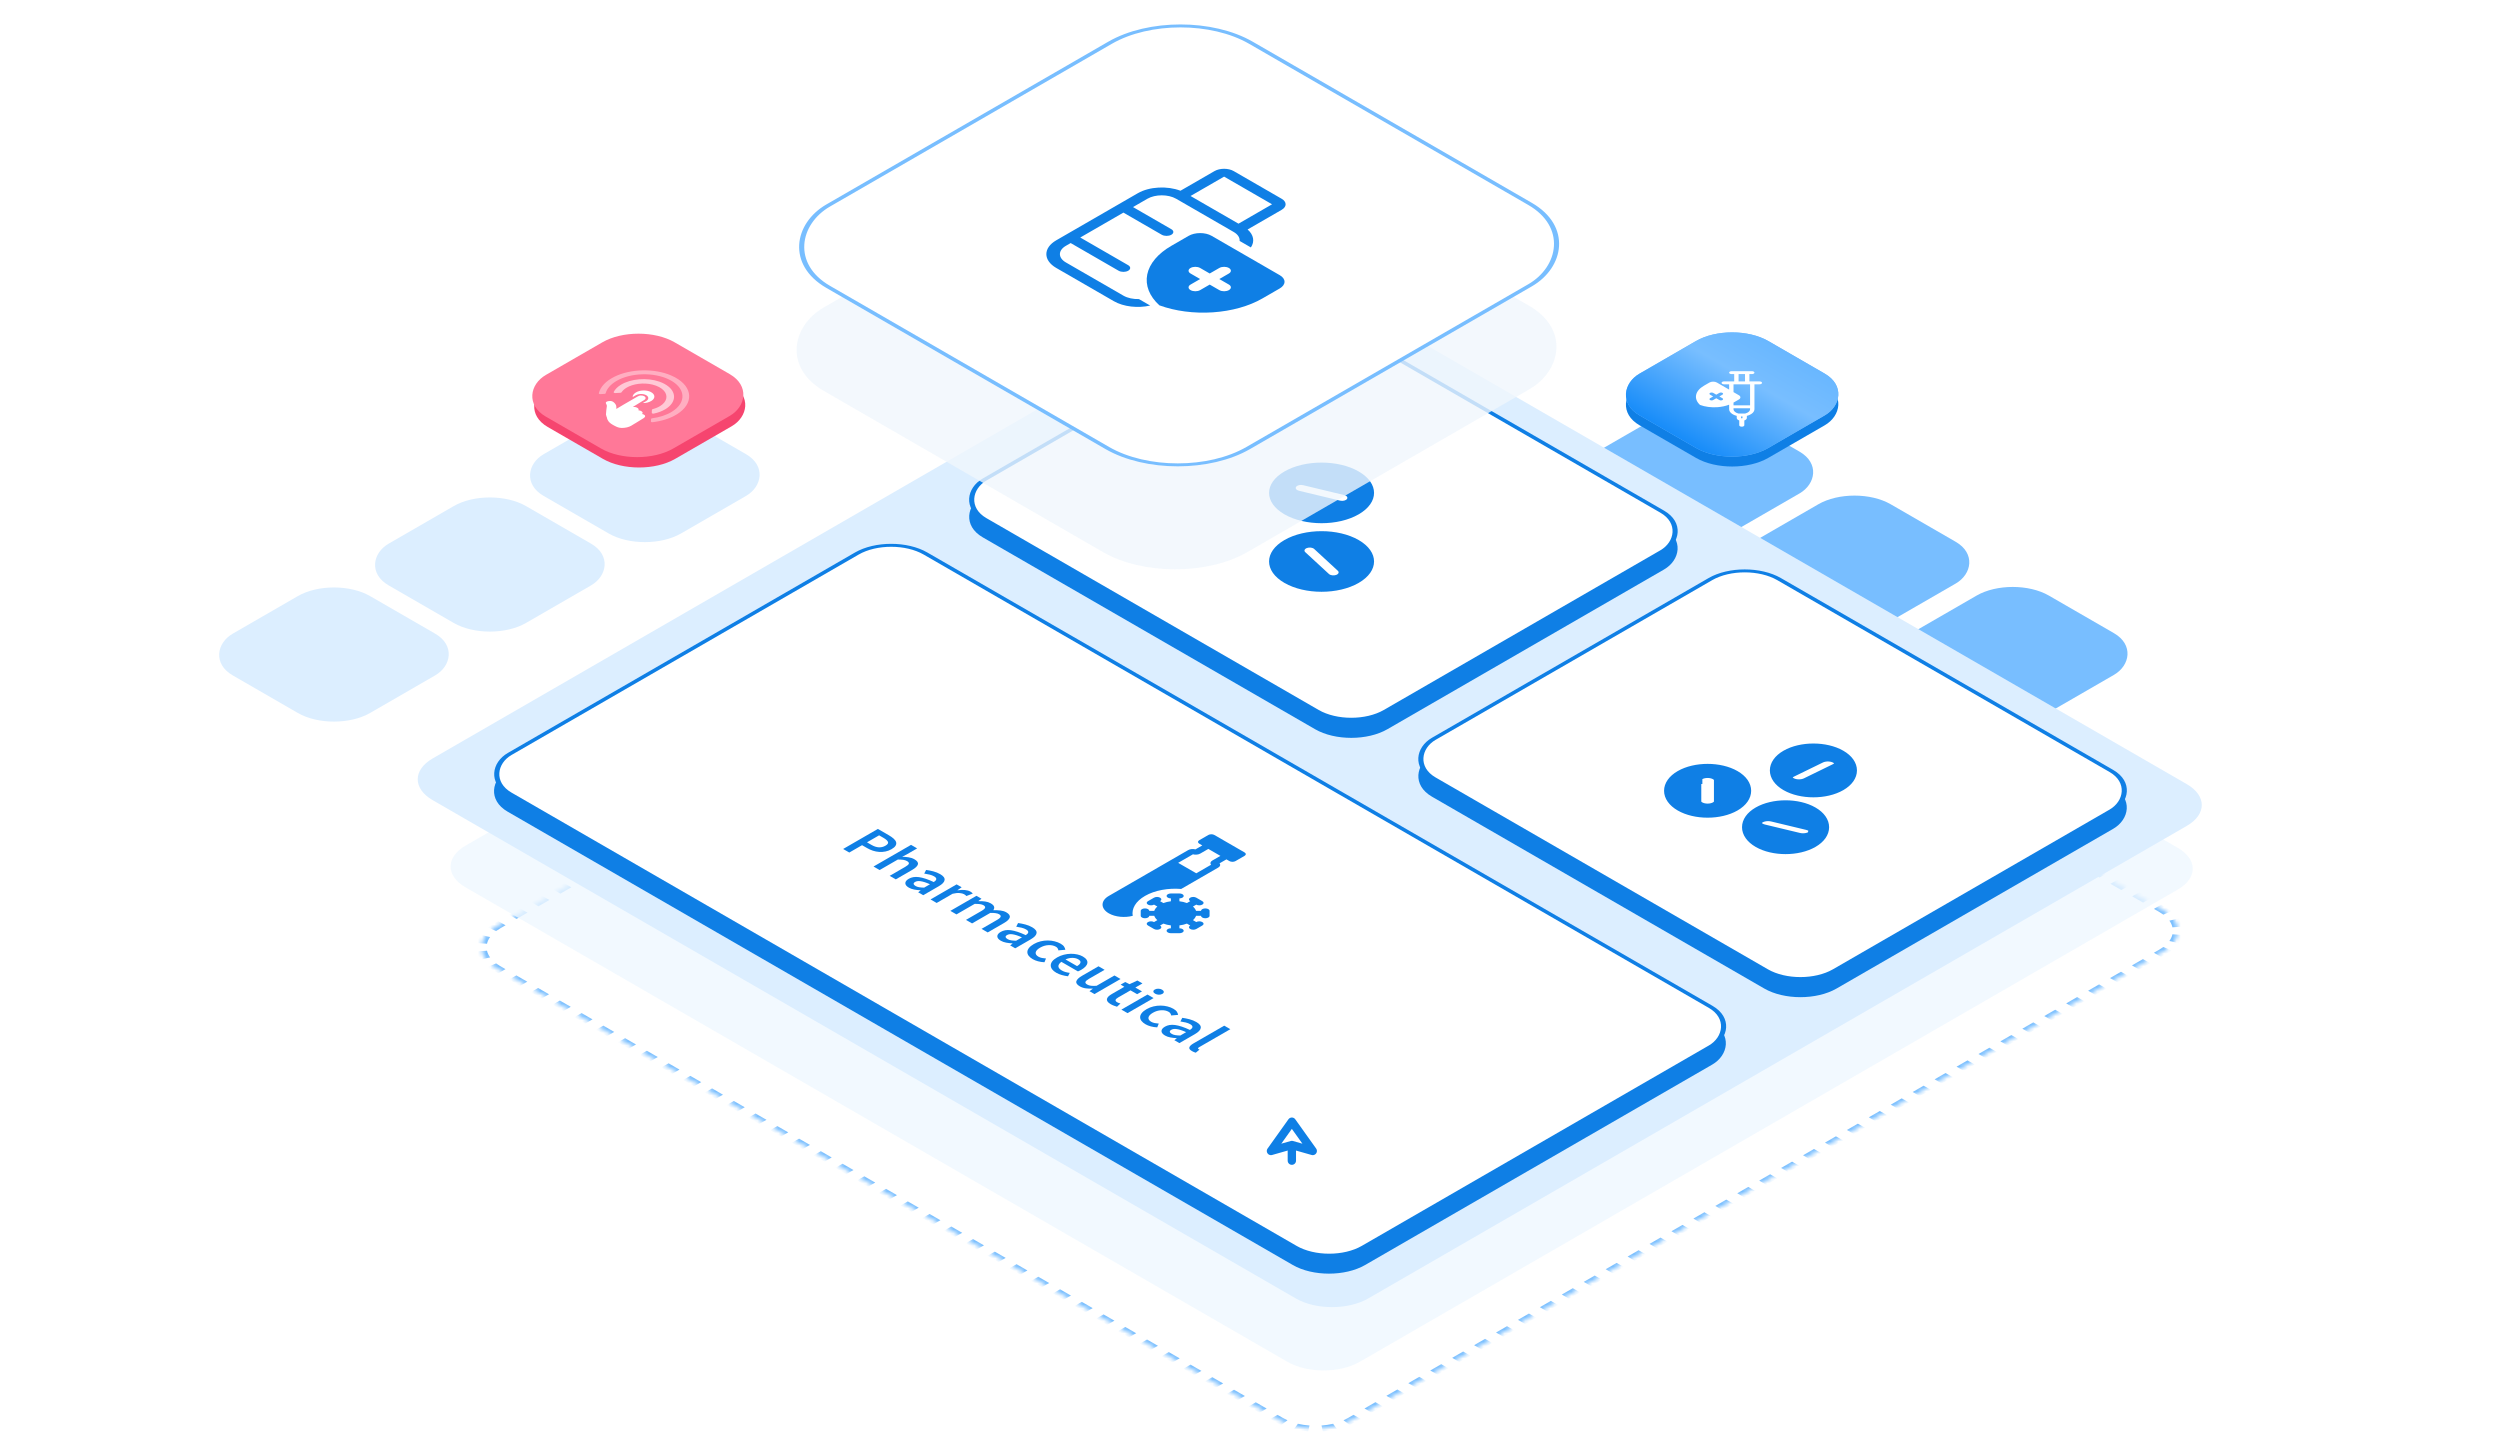 <?xml version="1.0" encoding="UTF-8"?> <svg xmlns="http://www.w3.org/2000/svg" width="599" height="346" viewBox="0 0 599 346" fill="none"><g filter="url(#filter0_b_1500_4028)"><rect width="38" height="38" rx="10" transform="matrix(0.866 0.5 -0.866 0.5 406.93 94.22)" fill="#78BEFF"></rect></g><g filter="url(#filter1_b_1500_4028)"><rect width="38" height="38" rx="10" transform="matrix(0.866 0.5 -0.866 0.5 444.34 115.816)" fill="#78BEFF"></rect></g><g filter="url(#filter2_b_1500_4028)"><rect width="38" height="38" rx="10" transform="matrix(0.866 0.5 -0.866 0.5 154.504 94.823)" fill="#DCEEFF"></rect></g><g filter="url(#filter3_b_1500_4028)"><rect width="38" height="38" rx="10" transform="matrix(0.866 0.5 -0.866 0.5 117.371 116.26)" fill="#DCEEFF"></rect></g><g filter="url(#filter4_b_1500_4028)"><rect width="38" height="38" rx="10" transform="matrix(0.866 0.5 -0.866 0.5 80.016 137.826)" fill="#DCEEFF"></rect></g><g filter="url(#filter5_b_1500_4028)"><rect width="38" height="38" rx="10" transform="matrix(0.866 0.5 -0.866 0.5 482.25 137.702)" fill="#78BEFF"></rect></g><mask id="path-7-inside-1_1500_4028" fill="white"><path d="M323.856 340.247C319.073 343.008 311.318 343.008 306.535 340.247L118.952 231.955C114.169 229.194 114.169 224.717 118.952 221.956L313.351 109.73C318.134 106.969 325.889 106.969 330.672 109.73L518.254 218.021C523.037 220.783 523.037 225.259 518.254 228.021L323.856 340.247Z"></path></mask><path d="M323.856 340.247C319.073 343.008 311.318 343.008 306.535 340.247L118.952 231.955C114.169 229.194 114.169 224.717 118.952 221.956L313.351 109.73C318.134 106.969 325.889 106.969 330.672 109.73L518.254 218.021C523.037 220.783 523.037 225.259 518.254 228.021L323.856 340.247Z" fill="white" fill-opacity="0.3"></path><path d="M518.254 218.021L517.821 218.271L518.254 218.021ZM330.672 109.73L330.239 109.98L330.672 109.73ZM118.952 221.956L119.385 222.206L118.952 221.956ZM517.821 218.271C518.186 218.482 518.521 218.703 518.827 218.932L519.798 218.501C519.46 218.247 519.089 218.003 518.687 217.771L517.821 218.271ZM520.346 220.45C520.738 220.996 520.999 221.566 521.13 222.144L522.345 222.052C522.2 221.413 521.911 220.783 521.478 220.179L520.346 220.45ZM521.13 223.898C520.999 224.476 520.738 225.046 520.346 225.592L521.478 225.863C521.911 225.259 522.2 224.629 522.345 223.99L521.13 223.898ZM518.827 227.11C518.521 227.339 518.186 227.56 517.821 227.771L518.687 228.271C519.089 228.038 519.46 227.795 519.798 227.541L518.827 227.11ZM517.821 227.771L516.508 228.529L517.374 229.029L518.687 228.271L517.821 227.771ZM513.881 230.046L511.254 231.562L512.12 232.062L514.747 230.545L513.881 230.046ZM508.627 233.079L506 234.595L506.866 235.095L509.493 233.579L508.627 233.079ZM503.373 236.112L500.746 237.628L501.612 238.128L504.239 236.612L503.373 236.112ZM498.119 239.145L495.492 240.662L496.358 241.161L498.985 239.645L498.119 239.145ZM492.865 242.178L490.238 243.695L491.104 244.195L493.731 242.678L492.865 242.178ZM487.611 245.211L484.984 246.728L485.85 247.228L488.477 245.711L487.611 245.211ZM482.357 248.244L479.73 249.761L480.596 250.261L483.223 248.744L482.357 248.244ZM477.103 251.278L474.476 252.794L475.342 253.294L477.969 251.777L477.103 251.278ZM471.849 254.311L469.222 255.827L470.088 256.327L472.715 254.811L471.849 254.311ZM466.595 257.344L463.968 258.86L464.834 259.36L467.461 257.844L466.595 257.344ZM461.341 260.377L458.714 261.894L459.58 262.393L462.207 260.877L461.341 260.377ZM456.087 263.41L453.46 264.927L454.326 265.427L456.953 263.91L456.087 263.41ZM450.833 266.443L448.206 267.96L449.072 268.46L451.699 266.943L450.833 266.443ZM445.579 269.476L442.952 270.993L443.818 271.493L446.445 269.976L445.579 269.476ZM440.325 272.51L437.698 274.026L438.564 274.526L441.191 273.009L440.325 272.51ZM435.071 275.543L432.444 277.059L433.31 277.559L435.937 276.043L435.071 275.543ZM429.817 278.576L427.19 280.092L428.056 280.592L430.683 279.076L429.817 278.576ZM424.562 281.609L421.935 283.126L422.802 283.625L425.429 282.109L424.562 281.609ZM419.308 284.642L416.681 286.159L417.548 286.659L420.175 285.142L419.308 284.642ZM414.054 287.675L411.427 289.192L412.294 289.692L414.921 288.175L414.054 287.675ZM408.8 290.708L406.173 292.225L407.039 292.725L409.666 291.208L408.8 290.708ZM403.546 293.742L400.919 295.258L401.785 295.758L404.412 294.241L403.546 293.742ZM398.292 296.775L395.665 298.291L396.531 298.791L399.158 297.275L398.292 296.775ZM393.038 299.808L390.411 301.324L391.277 301.824L393.904 300.308L393.038 299.808ZM387.784 302.841L385.157 304.358L386.023 304.857L388.65 303.341L387.784 302.841ZM382.53 305.874L379.903 307.391L380.769 307.891L383.396 306.374L382.53 305.874ZM377.276 308.907L374.649 310.424L375.515 310.924L378.142 309.407L377.276 308.907ZM372.022 311.94L369.395 313.457L370.261 313.957L372.888 312.44L372.022 311.94ZM366.768 314.974L364.141 316.49L365.007 316.99L367.634 315.473L366.768 314.974ZM361.514 318.007L358.887 319.523L359.753 320.023L362.38 318.507L361.514 318.007ZM356.26 321.04L353.633 322.556L354.499 323.056L357.126 321.54L356.26 321.04ZM351.006 324.073L348.379 325.59L349.245 326.089L351.872 324.573L351.006 324.073ZM345.752 327.106L343.125 328.623L343.991 329.123L346.618 327.606L345.752 327.106ZM340.498 330.139L337.871 331.656L338.737 332.156L341.364 330.639L340.498 330.139ZM335.244 333.172L332.617 334.689L333.483 335.189L336.11 333.672L335.244 333.172ZM329.99 336.206L327.363 337.722L328.229 338.222L330.856 336.705L329.99 336.206ZM324.736 339.239L323.423 339.997L324.289 340.497L325.602 339.739L324.736 339.239ZM323.423 339.997C323.058 340.207 322.676 340.401 322.278 340.577L323.025 341.138C323.464 340.943 323.887 340.729 324.289 340.497L323.423 339.997ZM319.649 341.455C318.703 341.681 317.716 341.831 316.715 341.907L316.874 342.608C317.98 342.525 319.071 342.358 320.118 342.108L319.649 341.455ZM313.676 341.907C312.675 341.831 311.687 341.681 310.741 341.455L310.273 342.108C311.319 342.358 312.411 342.525 313.517 342.608L313.676 341.907ZM308.113 340.577C307.715 340.401 307.332 340.207 306.968 339.997L306.102 340.497C306.504 340.729 306.926 340.943 307.366 341.138L308.113 340.577ZM306.968 339.997L305.665 339.245L304.799 339.745L306.102 340.497L306.968 339.997ZM303.06 337.741L300.455 336.237L299.589 336.737L302.194 338.241L303.06 337.741ZM297.849 334.733L295.244 333.229L294.378 333.729L296.983 335.233L297.849 334.733ZM292.639 331.725L290.033 330.221L289.167 330.721L291.773 332.225L292.639 331.725ZM287.428 328.717L284.823 327.213L283.957 327.712L286.562 329.217L287.428 328.717ZM282.217 325.708L279.612 324.204L278.746 324.704L281.351 326.208L282.217 325.708ZM277.007 322.7L274.401 321.196L273.535 321.696L276.141 323.2L277.007 322.7ZM271.796 319.692L269.191 318.188L268.325 318.688L270.93 320.192L271.796 319.692ZM266.586 316.684L263.98 315.18L263.114 315.68L265.719 317.184L266.586 316.684ZM261.375 313.676L258.77 312.172L257.904 312.672L260.509 314.176L261.375 313.676ZM256.164 310.668L253.559 309.164L252.693 309.664L255.298 311.168L256.164 310.668ZM250.954 307.66L248.348 306.156L247.482 306.656L250.088 308.16L250.954 307.66ZM245.743 304.652L243.138 303.148L242.272 303.648L244.877 305.152L245.743 304.652ZM240.532 301.644L237.927 300.14L237.061 300.64L239.666 302.144L240.532 301.644ZM235.322 298.636L232.716 297.132L231.85 297.632L234.456 299.136L235.322 298.636ZM230.111 295.627L227.506 294.123L226.64 294.623L229.245 296.127L230.111 295.627ZM224.9 292.619L222.295 291.115L221.429 291.615L224.034 293.119L224.9 292.619ZM219.69 289.611L217.085 288.107L216.218 288.607L218.824 290.111L219.69 289.611ZM214.479 286.603L211.874 285.099L211.008 285.599L213.613 287.103L214.479 286.603ZM209.269 283.595L206.663 282.091L205.797 282.591L208.403 284.095L209.269 283.595ZM204.058 280.587L201.453 279.083L200.587 279.583L203.192 281.087L204.058 280.587ZM198.847 277.579L196.242 276.075L195.376 276.575L197.981 278.079L198.847 277.579ZM193.637 274.571L191.031 273.067L190.165 273.567L192.771 275.071L193.637 274.571ZM188.426 271.563L185.821 270.059L184.955 270.559L187.56 272.063L188.426 271.563ZM183.215 268.555L180.61 267.051L179.744 267.551L182.349 269.055L183.215 268.555ZM178.005 265.546L175.399 264.042L174.533 264.542L177.139 266.046L178.005 265.546ZM172.794 262.538L170.189 261.034L169.323 261.534L171.928 263.038L172.794 262.538ZM167.583 259.53L164.978 258.026L164.112 258.526L166.717 260.03L167.583 259.53ZM162.373 256.522L159.768 255.018L158.901 255.518L161.507 257.022L162.373 256.522ZM157.162 253.514L154.557 252.01L153.691 252.51L156.296 254.014L157.162 253.514ZM151.952 250.506L149.346 249.002L148.48 249.502L151.085 251.006L151.952 250.506ZM146.741 247.498L144.136 245.994L143.27 246.494L145.875 247.998L146.741 247.498ZM141.53 244.49L138.925 242.986L138.059 243.486L140.664 244.99L141.53 244.49ZM136.32 241.482L133.714 239.978L132.848 240.478L135.454 241.982L136.32 241.482ZM131.109 238.474L128.504 236.969L127.638 237.469L130.243 238.974L131.109 238.474ZM125.898 235.465L123.293 233.961L122.427 234.461L125.032 235.965L125.898 235.465ZM120.688 232.457L119.385 231.705L118.519 232.205L119.822 232.957L120.688 232.457ZM119.385 231.705C119.021 231.495 118.685 231.274 118.38 231.045L117.409 231.476C117.747 231.729 118.117 231.973 118.519 232.205L119.385 231.705ZM116.86 229.527C116.469 228.981 116.207 228.411 116.076 227.833L114.862 227.925C115.007 228.563 115.296 229.193 115.728 229.797L116.86 229.527ZM116.076 226.079C116.207 225.5 116.469 224.93 116.86 224.384L115.728 224.114C115.296 224.718 115.007 225.348 114.862 225.987L116.076 226.079ZM118.38 222.867C118.685 222.637 119.021 222.417 119.385 222.206L118.519 221.706C118.117 221.938 117.747 222.182 117.409 222.436L118.38 222.867ZM119.385 222.206L120.699 221.448L119.833 220.948L118.519 221.706L119.385 222.206ZM123.326 219.931L125.953 218.415L125.087 217.915L122.46 219.431L123.326 219.931ZM128.58 216.898L131.207 215.381L130.341 214.882L127.714 216.398L128.58 216.898ZM133.834 213.865L136.461 212.348L135.595 211.848L132.968 213.365L133.834 213.865ZM139.088 210.832L141.715 209.315L140.849 208.815L138.222 210.332L139.088 210.832ZM144.342 207.799L146.969 206.282L146.103 205.782L143.476 207.299L144.342 207.799ZM149.596 204.765L152.223 203.249L151.357 202.749L148.73 204.266L149.596 204.765ZM154.85 201.732L157.477 200.216L156.611 199.716L153.984 201.232L154.85 201.732ZM160.104 198.699L162.731 197.183L161.865 196.683L159.238 198.199L160.104 198.699ZM165.358 195.666L167.985 194.149L167.119 193.65L164.492 195.166L165.358 195.666ZM170.612 192.633L173.239 191.116L172.373 190.616L169.746 192.133L170.612 192.633ZM175.866 189.6L178.493 188.083L177.627 187.583L175 189.1L175.866 189.6ZM181.12 186.567L183.747 185.05L182.881 184.55L180.254 186.067L181.12 186.567ZM186.374 183.533L189.001 182.017L188.135 181.517L185.508 183.034L186.374 183.533ZM191.628 180.5L194.255 178.984L193.389 178.484L190.762 180L191.628 180.5ZM196.882 177.467L199.509 175.951L198.643 175.451L196.016 176.967L196.882 177.467ZM202.136 174.434L204.763 172.917L203.897 172.418L201.27 173.934L202.136 174.434ZM207.39 171.401L210.017 169.884L209.151 169.384L206.524 170.901L207.39 171.401ZM212.644 168.368L215.271 166.851L214.405 166.351L211.778 167.868L212.644 168.368ZM217.898 165.335L220.525 163.818L219.659 163.318L217.032 164.835L217.898 165.335ZM223.152 162.301L225.779 160.785L224.913 160.285L222.286 161.802L223.152 162.301ZM228.406 159.268L231.033 157.752L230.167 157.252L227.54 158.768L228.406 159.268ZM233.66 156.235L236.287 154.719L235.421 154.219L232.794 155.735L233.66 156.235ZM238.914 153.202L241.541 151.685L240.675 151.186L238.048 152.702L238.914 153.202ZM244.168 150.169L246.795 148.652L245.929 148.152L243.302 149.669L244.168 150.169ZM249.422 147.136L252.049 145.619L251.183 145.119L248.556 146.636L249.422 147.136ZM254.676 144.103L257.303 142.586L256.437 142.086L253.81 143.603L254.676 144.103ZM259.93 141.069L262.557 139.553L261.691 139.053L259.064 140.57L259.93 141.069ZM265.184 138.036L267.811 136.52L266.945 136.02L264.318 137.536L265.184 138.036ZM270.438 135.003L273.065 133.487L272.199 132.987L269.572 134.503L270.438 135.003ZM275.692 131.97L278.319 130.453L277.453 129.954L274.826 131.47L275.692 131.97ZM280.946 128.937L283.573 127.42L282.707 126.92L280.08 128.437L280.946 128.937ZM286.2 125.904L288.827 124.387L287.961 123.887L285.334 125.404L286.2 125.904ZM291.454 122.871L294.081 121.354L293.215 120.854L290.588 122.371L291.454 122.871ZM296.708 119.837L299.335 118.321L298.469 117.821L295.842 119.338L296.708 119.837ZM301.962 116.804L304.589 115.288L303.723 114.788L301.096 116.304L301.962 116.804ZM307.216 113.771L309.843 112.255L308.977 111.755L306.35 113.271L307.216 113.771ZM312.47 110.738L313.784 109.98L312.918 109.48L311.604 110.238L312.47 110.738ZM313.784 109.98C314.148 109.769 314.531 109.576 314.928 109.399L314.182 108.839C313.742 109.034 313.32 109.248 312.918 109.48L313.784 109.98ZM317.557 108.522C318.503 108.296 319.49 108.145 320.492 108.07L320.333 107.368C319.226 107.452 318.135 107.619 317.089 107.869L317.557 108.522ZM323.531 108.07C324.532 108.145 325.519 108.296 326.465 108.522L326.933 107.869C325.887 107.619 324.796 107.452 323.69 107.368L323.531 108.07ZM329.094 109.399C329.491 109.576 329.874 109.769 330.239 109.98L331.105 109.48C330.702 109.248 330.28 109.034 329.841 108.839L329.094 109.399ZM330.239 109.98L331.541 110.732L332.407 110.232L331.105 109.48L330.239 109.98ZM334.147 112.236L336.752 113.74L337.618 113.24L335.013 111.736L334.147 112.236ZM339.357 115.244L341.962 116.748L342.829 116.248L340.223 114.744L339.357 115.244ZM344.568 118.252L347.173 119.756L348.039 119.256L345.434 117.752L344.568 118.252ZM349.778 121.26L352.384 122.764L353.25 122.264L350.644 120.76L349.778 121.26ZM354.989 124.268L357.594 125.772L358.46 125.272L355.855 123.768L354.989 124.268ZM360.2 127.276L362.805 128.78L363.671 128.28L361.066 126.776L360.2 127.276ZM365.41 130.284L368.016 131.788L368.882 131.289L366.276 129.784L365.41 130.284ZM370.621 133.293L373.226 134.797L374.092 134.297L371.487 132.793L370.621 133.293ZM375.832 136.301L378.437 137.805L379.303 137.305L376.698 135.801L375.832 136.301ZM381.042 139.309L383.648 140.813L384.514 140.313L381.908 138.809L381.042 139.309ZM386.253 142.317L388.858 143.821L389.724 143.321L387.119 141.817L386.253 142.317ZM391.463 145.325L394.069 146.829L394.935 146.329L392.33 144.825L391.463 145.325ZM396.674 148.333L399.279 149.837L400.145 149.337L397.54 147.833L396.674 148.333ZM401.885 151.341L404.49 152.845L405.356 152.345L402.751 150.841L401.885 151.341ZM407.095 154.349L409.701 155.853L410.567 155.353L407.961 153.849L407.095 154.349ZM412.306 157.357L414.911 158.861L415.777 158.361L413.172 156.857L412.306 157.357ZM417.517 160.365L420.122 161.869L420.988 161.37L418.383 159.865L417.517 160.365ZM422.727 163.374L425.333 164.878L426.199 164.378L423.593 162.874L422.727 163.374ZM427.938 166.382L430.543 167.886L431.409 167.386L428.804 165.882L427.938 166.382ZM433.149 169.39L435.754 170.894L436.62 170.394L434.015 168.89L433.149 169.39ZM438.359 172.398L440.964 173.902L441.83 173.402L439.225 171.898L438.359 172.398ZM443.57 175.406L446.175 176.91L447.041 176.41L444.436 174.906L443.57 175.406ZM448.78 178.414L451.386 179.918L452.252 179.418L449.646 177.914L448.78 178.414ZM453.991 181.422L456.596 182.926L457.462 182.426L454.857 180.922L453.991 181.422ZM459.202 184.43L461.807 185.934L462.673 185.434L460.068 183.93L459.202 184.43ZM464.412 187.438L467.018 188.942L467.884 188.442L465.278 186.938L464.412 187.438ZM469.623 190.446L472.228 191.95L473.094 191.451L470.489 189.946L469.623 190.446ZM474.834 193.455L477.439 194.959L478.305 194.459L475.7 192.955L474.834 193.455ZM480.044 196.463L482.65 197.967L483.516 197.467L480.91 195.963L480.044 196.463ZM485.255 199.471L487.86 200.975L488.726 200.475L486.121 198.971L485.255 199.471ZM490.466 202.479L493.071 203.983L493.937 203.483L491.332 201.979L490.466 202.479ZM495.676 205.487L498.282 206.991L499.148 206.491L496.542 204.987L495.676 205.487ZM500.887 208.495L503.492 209.999L504.358 209.499L501.753 207.995L500.887 208.495ZM506.097 211.503L508.703 213.007L509.569 212.507L506.964 211.003L506.097 211.503ZM511.308 214.511L513.913 216.015L514.779 215.515L512.174 214.011L511.308 214.511ZM516.519 217.519L517.821 218.271L518.687 217.771L517.385 217.019L516.519 217.519ZM518.254 218.021L517.388 218.521L518.254 218.021ZM330.672 109.73L329.806 110.23L330.672 109.73ZM118.952 221.956L119.818 222.456L118.952 221.956ZM517.388 218.521C517.734 218.721 518.052 218.93 518.341 219.148L520.283 218.285C519.929 218.02 519.541 217.764 519.12 217.521L517.388 218.521ZM519.781 220.585C520.151 221.102 520.399 221.642 520.523 222.19L522.952 222.006C522.8 221.337 522.498 220.677 522.044 220.044L519.781 220.585ZM520.523 223.852C520.399 224.4 520.151 224.94 519.78 225.457L522.044 225.998C522.498 225.365 522.8 224.705 522.952 224.036L520.523 223.852ZM518.341 226.894C518.052 227.112 517.734 227.321 517.388 227.521L519.12 228.521C519.541 228.278 519.929 228.022 520.283 227.756L518.341 226.894ZM517.388 227.521L516.075 228.279L517.807 229.279L519.12 228.521L517.388 227.521ZM513.448 229.796L510.821 231.312L512.553 232.312L515.18 230.795L513.448 229.796ZM508.194 232.829L505.567 234.345L507.299 235.345L509.926 233.829L508.194 232.829ZM502.94 235.862L500.313 237.378L502.045 238.378L504.672 236.862L502.94 235.862ZM497.686 238.895L495.059 240.412L496.791 241.411L499.418 239.895L497.686 238.895ZM492.432 241.928L489.805 243.445L491.537 244.445L494.164 242.928L492.432 241.928ZM487.178 244.961L484.551 246.478L486.283 247.478L488.91 245.961L487.178 244.961ZM481.924 247.994L479.297 249.511L481.029 250.511L483.656 248.994L481.924 247.994ZM476.67 251.028L474.043 252.544L475.775 253.544L478.402 252.027L476.67 251.028ZM471.416 254.061L468.789 255.577L470.521 256.577L473.148 255.061L471.416 254.061ZM466.162 257.094L463.535 258.61L465.267 259.61L467.894 258.094L466.162 257.094ZM460.908 260.127L458.281 261.644L460.013 262.643L462.64 261.127L460.908 260.127ZM455.654 263.16L453.027 264.677L454.759 265.677L457.386 264.16L455.654 263.16ZM450.4 266.193L447.773 267.71L449.505 268.71L452.132 267.193L450.4 266.193ZM445.146 269.226L442.519 270.743L444.251 271.743L446.878 270.226L445.146 269.226ZM439.892 272.26L437.265 273.776L438.997 274.776L441.624 273.259L439.892 272.26ZM434.638 275.293L432.01 276.809L433.743 277.809L436.37 276.293L434.638 275.293ZM429.383 278.326L426.756 279.842L428.489 280.842L431.116 279.326L429.383 278.326ZM424.129 281.359L421.502 282.876L423.235 283.875L425.862 282.359L424.129 281.359ZM418.875 284.392L416.248 285.909L417.981 286.909L420.608 285.392L418.875 284.392ZM413.621 287.425L410.994 288.942L412.727 289.942L415.354 288.425L413.621 287.425ZM408.367 290.458L405.74 291.975L407.473 292.975L410.1 291.458L408.367 290.458ZM403.113 293.492L400.486 295.008L402.219 296.008L404.846 294.491L403.113 293.492ZM397.859 296.525L395.232 298.041L396.964 299.041L399.591 297.525L397.859 296.525ZM392.605 299.558L389.978 301.074L391.71 302.074L394.337 300.558L392.605 299.558ZM387.351 302.591L384.724 304.108L386.456 305.107L389.083 303.591L387.351 302.591ZM382.097 305.624L379.47 307.141L381.202 308.141L383.829 306.624L382.097 305.624ZM376.843 308.657L374.216 310.174L375.948 311.174L378.575 309.657L376.843 308.657ZM371.589 311.69L368.962 313.207L370.694 314.207L373.321 312.69L371.589 311.69ZM366.335 314.724L363.708 316.24L365.44 317.24L368.067 315.723L366.335 314.724ZM361.081 317.757L358.454 319.273L360.186 320.273L362.813 318.757L361.081 317.757ZM355.827 320.79L353.2 322.306L354.932 323.306L357.559 321.79L355.827 320.79ZM350.573 323.823L347.946 325.34L349.678 326.339L352.305 324.823L350.573 323.823ZM345.319 326.856L342.692 328.373L344.424 329.373L347.051 327.856L345.319 326.856ZM340.065 329.889L337.438 331.406L339.17 332.406L341.797 330.889L340.065 329.889ZM334.811 332.922L332.184 334.439L333.916 335.439L336.543 333.922L334.811 332.922ZM329.557 335.956L326.93 337.472L328.662 338.472L331.289 336.955L329.557 335.956ZM324.303 338.989L322.99 339.747L324.722 340.747L326.035 339.989L324.303 338.989ZM322.99 339.747C322.644 339.947 322.281 340.13 321.905 340.297L323.398 341.418C323.859 341.214 324.301 340.99 324.722 340.747L322.99 339.747ZM319.415 341.128C318.519 341.342 317.584 341.485 316.635 341.557L316.953 342.959C318.112 342.871 319.255 342.697 320.352 342.435L319.415 341.128ZM313.755 341.557C312.806 341.485 311.871 341.342 310.975 341.128L310.039 342.435C311.135 342.697 312.279 342.871 313.437 342.959L313.755 341.557ZM308.486 340.297C308.109 340.13 307.747 339.947 307.401 339.747L305.669 340.747C306.09 340.99 306.532 341.214 306.992 341.418L308.486 340.297ZM307.401 339.747L306.098 338.995L304.366 339.995L305.669 340.747L307.401 339.747ZM303.493 337.491L300.888 335.987L299.156 336.987L301.761 338.491L303.493 337.491ZM298.282 334.483L295.677 332.979L293.945 333.979L296.55 335.483L298.282 334.483ZM293.072 331.475L290.466 329.971L288.734 330.971L291.34 332.475L293.072 331.475ZM287.861 328.467L285.256 326.963L283.524 327.962L286.129 329.467L287.861 328.467ZM282.65 325.458L280.045 323.954L278.313 324.954L280.918 326.458L282.65 325.458ZM277.44 322.45L274.834 320.946L273.102 321.946L275.708 323.45L277.44 322.45ZM272.229 319.442L269.624 317.938L267.892 318.938L270.497 320.442L272.229 319.442ZM267.019 316.434L264.413 314.93L262.681 315.93L265.286 317.434L267.019 316.434ZM261.808 313.426L259.203 311.922L257.47 312.922L260.076 314.426L261.808 313.426ZM256.597 310.418L253.992 308.914L252.26 309.914L254.865 311.418L256.597 310.418ZM251.387 307.41L248.781 305.906L247.049 306.906L249.655 308.41L251.387 307.41ZM246.176 304.402L243.571 302.898L241.839 303.898L244.444 305.402L246.176 304.402ZM240.965 301.394L238.36 299.89L236.628 300.89L239.233 302.394L240.965 301.394ZM235.755 298.386L233.149 296.882L231.417 297.881L234.023 299.386L235.755 298.386ZM230.544 295.378L227.939 293.873L226.207 294.873L228.812 296.377L230.544 295.378ZM225.333 292.369L222.728 290.865L220.996 291.865L223.601 293.369L225.333 292.369ZM220.123 289.361L217.518 287.857L215.785 288.857L218.391 290.361L220.123 289.361ZM214.912 286.353L212.307 284.849L210.575 285.849L213.18 287.353L214.912 286.353ZM209.702 283.345L207.096 281.841L205.364 282.841L207.97 284.345L209.702 283.345ZM204.491 280.337L201.886 278.833L200.154 279.833L202.759 281.337L204.491 280.337ZM199.28 277.329L196.675 275.825L194.943 276.825L197.548 278.329L199.28 277.329ZM194.07 274.321L191.464 272.817L189.732 273.817L192.338 275.321L194.07 274.321ZM188.859 271.313L186.254 269.809L184.522 270.809L187.127 272.313L188.859 271.313ZM183.648 268.305L181.043 266.801L179.311 267.8L181.916 269.305L183.648 268.305ZM178.438 265.297L175.832 263.792L174.1 264.792L176.706 266.296L178.438 265.297ZM173.227 262.288L170.622 260.784L168.89 261.784L171.495 263.288L173.227 262.288ZM168.016 259.28L165.411 257.776L163.679 258.776L166.284 260.28L168.016 259.28ZM162.806 256.272L160.201 254.768L158.468 255.768L161.074 257.272L162.806 256.272ZM157.595 253.264L154.99 251.76L153.258 252.76L155.863 254.264L157.595 253.264ZM152.385 250.256L149.779 248.752L148.047 249.752L150.652 251.256L152.385 250.256ZM147.174 247.248L144.569 245.744L142.837 246.744L145.442 248.248L147.174 247.248ZM141.963 244.24L139.358 242.736L137.626 243.736L140.231 245.24L141.963 244.24ZM136.753 241.232L134.147 239.728L132.415 240.728L135.021 242.232L136.753 241.232ZM131.542 238.224L128.937 236.72L127.205 237.719L129.81 239.223L131.542 238.224ZM126.331 235.215L123.726 233.711L121.994 234.711L124.599 236.215L126.331 235.215ZM121.121 232.207L119.818 231.455L118.086 232.455L119.389 233.207L121.121 232.207ZM119.818 231.455C119.472 231.256 119.155 231.046 118.865 230.829L116.923 231.691C117.278 231.957 117.665 232.212 118.086 232.455L119.818 231.455ZM117.426 229.392C117.055 228.875 116.808 228.335 116.684 227.787L114.255 227.971C114.406 228.64 114.709 229.3 115.162 229.933L117.426 229.392ZM116.684 226.125C116.808 225.577 117.055 225.037 117.426 224.52L115.163 223.979C114.709 224.612 114.406 225.272 114.255 225.941L116.684 226.125ZM118.865 223.082C119.155 222.865 119.472 222.656 119.818 222.456L118.086 221.456C117.665 221.699 117.278 221.954 116.923 222.22L118.865 223.082ZM119.818 222.456L121.132 221.698L119.4 220.698L118.086 221.456L119.818 222.456ZM123.759 220.181L126.386 218.665L124.654 217.665L122.027 219.181L123.759 220.181ZM129.013 217.148L131.64 215.631L129.908 214.632L127.281 216.148L129.013 217.148ZM134.267 214.115L136.894 212.598L135.162 211.598L132.535 213.115L134.267 214.115ZM139.521 211.082L142.148 209.565L140.416 208.565L137.789 210.082L139.521 211.082ZM144.775 208.049L147.402 206.532L145.67 205.532L143.043 207.049L144.775 208.049ZM150.029 205.015L152.656 203.499L150.924 202.499L148.297 204.016L150.029 205.015ZM155.283 201.982L157.91 200.466L156.178 199.466L153.551 200.982L155.283 201.982ZM160.537 198.949L163.164 197.433L161.432 196.433L158.805 197.949L160.537 198.949ZM165.791 195.916L168.418 194.399L166.686 193.4L164.059 194.916L165.791 195.916ZM171.045 192.883L173.672 191.366L171.94 190.366L169.313 191.883L171.045 192.883ZM176.299 189.85L178.926 188.333L177.194 187.333L174.567 188.85L176.299 189.85ZM181.553 186.817L184.18 185.3L182.448 184.3L179.821 185.817L181.553 186.817ZM186.807 183.783L189.434 182.267L187.702 181.267L185.075 182.784L186.807 183.783ZM192.061 180.75L194.688 179.234L192.956 178.234L190.329 179.75L192.061 180.75ZM197.315 177.717L199.942 176.201L198.21 175.201L195.583 176.717L197.315 177.717ZM202.569 174.684L205.196 173.167L203.464 172.168L200.837 173.684L202.569 174.684ZM207.823 171.651L210.45 170.134L208.718 169.134L206.091 170.651L207.823 171.651ZM213.077 168.618L215.704 167.101L213.972 166.101L211.345 167.618L213.077 168.618ZM218.331 165.585L220.958 164.068L219.226 163.068L216.599 164.585L218.331 165.585ZM223.585 162.551L226.212 161.035L224.48 160.035L221.853 161.552L223.585 162.551ZM228.839 159.518L231.466 158.002L229.734 157.002L227.107 158.518L228.839 159.518ZM234.093 156.485L236.72 154.969L234.988 153.969L232.361 155.485L234.093 156.485ZM239.347 153.452L241.974 151.935L240.242 150.936L237.615 152.452L239.347 153.452ZM244.601 150.419L247.228 148.902L245.496 147.902L242.869 149.419L244.601 150.419ZM249.855 147.386L252.482 145.869L250.75 144.869L248.123 146.386L249.855 147.386ZM255.109 144.353L257.736 142.836L256.004 141.836L253.377 143.353L255.109 144.353ZM260.363 141.319L262.99 139.803L261.258 138.803L258.631 140.32L260.363 141.319ZM265.617 138.286L268.244 136.77L266.512 135.77L263.885 137.286L265.617 138.286ZM270.871 135.253L273.498 133.737L271.766 132.737L269.139 134.253L270.871 135.253ZM276.125 132.22L278.752 130.703L277.02 129.704L274.393 131.22L276.125 132.22ZM281.379 129.187L284.006 127.67L282.274 126.67L279.647 128.187L281.379 129.187ZM286.633 126.154L289.26 124.637L287.528 123.637L284.901 125.154L286.633 126.154ZM291.887 123.121L294.514 121.604L292.782 120.604L290.155 122.121L291.887 123.121ZM297.141 120.087L299.768 118.571L298.036 117.571L295.409 119.088L297.141 120.087ZM302.395 117.054L305.022 115.538L303.29 114.538L300.663 116.054L302.395 117.054ZM307.649 114.021L310.276 112.505L308.544 111.505L305.917 113.021L307.649 114.021ZM312.903 110.988L314.217 110.23L312.485 109.23L311.171 109.988L312.903 110.988ZM314.217 110.23C314.563 110.03 314.925 109.847 315.302 109.679L313.808 108.559C313.348 108.763 312.906 108.987 312.485 109.23L314.217 110.23ZM317.791 108.849C318.687 108.635 319.622 108.492 320.571 108.42L320.253 107.018C319.094 107.106 317.951 107.28 316.855 107.542L317.791 108.849ZM323.451 108.42C324.4 108.492 325.335 108.635 326.231 108.849L327.168 107.542C326.071 107.28 324.928 107.106 323.769 107.018L323.451 108.42ZM328.721 109.68C329.097 109.847 329.46 110.03 329.806 110.23L331.538 109.23C331.117 108.987 330.674 108.763 330.214 108.559L328.721 109.68ZM329.806 110.23L331.108 110.982L332.84 109.982L331.538 109.23L329.806 110.23ZM333.714 112.486L336.319 113.99L338.051 112.99L335.446 111.486L333.714 112.486ZM338.924 115.494L341.529 116.998L343.262 115.998L340.656 114.494L338.924 115.494ZM344.135 118.502L346.74 120.006L348.472 119.006L345.867 117.502L344.135 118.502ZM349.345 121.51L351.951 123.014L353.683 122.014L351.077 120.51L349.345 121.51ZM354.556 124.518L357.161 126.022L358.893 125.022L356.288 123.518L354.556 124.518ZM359.767 127.526L362.372 129.03L364.104 128.03L361.499 126.526L359.767 127.526ZM364.977 130.534L367.583 132.038L369.315 131.039L366.709 129.534L364.977 130.534ZM370.188 133.543L372.793 135.047L374.525 134.047L371.92 132.543L370.188 133.543ZM375.399 136.551L378.004 138.055L379.736 137.055L377.131 135.551L375.399 136.551ZM380.609 139.559L383.215 141.063L384.947 140.063L382.341 138.559L380.609 139.559ZM385.82 142.567L388.425 144.071L390.157 143.071L387.552 141.567L385.82 142.567ZM391.03 145.575L393.636 147.079L395.368 146.079L392.763 144.575L391.03 145.575ZM396.241 148.583L398.846 150.087L400.578 149.087L397.973 147.583L396.241 148.583ZM401.452 151.591L404.057 153.095L405.789 152.095L403.184 150.591L401.452 151.591ZM406.662 154.599L409.268 156.103L411 155.103L408.394 153.599L406.662 154.599ZM411.873 157.607L414.478 159.111L416.21 158.111L413.605 156.607L411.873 157.607ZM417.084 160.615L419.689 162.119L421.421 161.12L418.816 159.615L417.084 160.615ZM422.294 163.623L424.9 165.128L426.632 164.128L424.026 162.624L422.294 163.623ZM427.505 166.632L430.11 168.136L431.842 167.136L429.237 165.632L427.505 166.632ZM432.715 169.64L435.321 171.144L437.053 170.144L434.448 168.64L432.715 169.64ZM437.926 172.648L440.531 174.152L442.264 173.152L439.658 171.648L437.926 172.648ZM443.137 175.656L445.742 177.16L447.474 176.16L444.869 174.656L443.137 175.656ZM448.347 178.664L450.953 180.168L452.685 179.168L450.079 177.664L448.347 178.664ZM453.558 181.672L456.163 183.176L457.895 182.176L455.29 180.672L453.558 181.672ZM458.769 184.68L461.374 186.184L463.106 185.184L460.501 183.68L458.769 184.68ZM463.979 187.688L466.585 189.192L468.317 188.192L465.711 186.688L463.979 187.688ZM469.19 190.696L471.795 192.2L473.527 191.201L470.922 189.696L469.19 190.696ZM474.401 193.705L477.006 195.209L478.738 194.209L476.133 192.705L474.401 193.705ZM479.611 196.713L482.217 198.217L483.949 197.217L481.343 195.713L479.611 196.713ZM484.822 199.721L487.427 201.225L489.159 200.225L486.554 198.721L484.822 199.721ZM490.033 202.729L492.638 204.233L494.37 203.233L491.765 201.729L490.033 202.729ZM495.243 205.737L497.849 207.241L499.581 206.241L496.975 204.737L495.243 205.737ZM500.454 208.745L503.059 210.249L504.791 209.249L502.186 207.745L500.454 208.745ZM505.664 211.753L508.27 213.257L510.002 212.257L507.397 210.753L505.664 211.753ZM510.875 214.761L513.48 216.265L515.213 215.265L512.607 213.761L510.875 214.761ZM516.086 217.769L517.388 218.521L519.12 217.521L517.818 216.769L516.086 217.769Z" fill="#78BEFF" mask="url(#path-7-inside-1_1500_4028)"></path><path d="M325.789 326.291C321.006 329.052 313.251 329.052 308.468 326.291L111.55 212.61C106.767 209.849 106.767 205.372 111.55 202.611L307.555 89.457C312.338 86.696 320.092 86.696 324.876 89.457L521.794 203.138C526.577 205.899 526.577 210.376 521.794 213.137L325.789 326.291Z" fill="#EFF7FF" fill-opacity="0.8"></path><path d="M327.813 311.116C323.03 313.877 315.275 313.877 310.492 311.116L103.673 191.719C98.89 188.958 98.89 184.481 103.673 181.72L299.819 68.485C304.602 65.724 312.356 65.724 317.14 68.485L523.958 187.882C528.741 190.643 528.741 195.12 523.958 197.881L327.813 311.116Z" fill="#DCEEFF"></path><rect width="111.945" height="96.54" rx="10" transform="matrix(0.866 0.5 -0.866 0.5 310.418 75.48)" fill="#0F7FE5"></rect><rect y="0.5" width="110.945" height="95.54" rx="9.5" transform="matrix(0.866 0.5 -0.866 0.5 310.851 71.622)" fill="white" stroke="#0F7FE5"></rect><rect width="111.945" height="96.54" rx="10" transform="matrix(0.866 0.5 -0.866 0.5 418.039 137.611)" fill="#0F7FE5"></rect><rect y="0.5" width="110.945" height="95.54" rx="9.5" transform="matrix(0.866 0.5 -0.866 0.5 418.472 133.753)" fill="white" stroke="#0F7FE5"></rect><rect width="237.241" height="116.053" rx="10" transform="matrix(0.866 0.5 -0.866 0.5 213.469 131.449)" fill="#0F7FE5"></rect><rect y="0.5" width="236.241" height="115.053" rx="9.5" transform="matrix(0.866 0.5 -0.866 0.5 213.956 127.625)" fill="white" stroke="#0F7FE5"></rect><path d="M202.016 203.415L210.34 198.609L212.962 200.123C213.42 200.387 213.802 200.657 214.108 200.931C214.421 201.21 214.621 201.492 214.706 201.776C214.791 202.06 214.748 202.344 214.578 202.628C214.417 202.908 214.095 203.187 213.611 203.466C213.153 203.731 212.673 203.914 212.173 204.017C211.672 204.12 211.163 204.154 210.646 204.12C210.145 204.086 209.644 203.988 209.144 203.826C208.66 203.664 208.193 203.454 207.744 203.194L206.547 202.504L203.492 204.267L202.016 203.415ZM207.731 201.82L208.813 202.445C210.035 203.15 211.15 203.211 212.16 202.628C212.686 202.325 212.886 202.023 212.758 201.725C212.648 201.426 212.283 201.098 211.664 200.74L210.633 200.145L207.731 201.82Z" fill="#0F7FE5"></path><path d="M209.297 207.618L218.283 202.43L219.746 203.275L217.43 204.613L216.17 205.281C216.679 205.291 217.184 205.333 217.684 205.406C218.202 205.48 218.677 205.641 219.11 205.891C219.78 206.278 220.052 206.685 219.925 207.111C219.806 207.532 219.348 207.973 218.55 208.433L214.63 210.697L213.166 209.852L216.895 207.699C217.413 207.4 217.701 207.145 217.761 206.935C217.82 206.724 217.676 206.518 217.328 206.317C217.057 206.161 216.747 206.06 216.399 206.016C216.068 205.972 215.644 205.947 215.126 205.943L210.76 208.463L209.297 207.618Z" fill="#0F7FE5"></path><path d="M217.756 212.678C217.204 212.359 216.924 212.007 216.916 211.62C216.916 211.228 217.192 210.873 217.743 210.554C218.074 210.363 218.435 210.233 218.825 210.165C219.232 210.096 219.678 210.094 220.162 210.157C220.654 210.226 221.192 210.356 221.778 210.547C222.372 210.743 223.025 211.007 223.738 211.34C223.891 211.242 224.018 211.14 224.12 211.032C224.239 210.924 224.307 210.811 224.324 210.694C224.357 210.576 224.332 210.459 224.247 210.341C224.171 210.219 224.027 210.096 223.814 209.974C223.509 209.797 223.148 209.658 222.733 209.555C222.325 209.457 221.897 209.376 221.447 209.312L221.893 208.438C222.461 208.511 223.042 208.627 223.636 208.783C224.23 208.94 224.778 209.163 225.278 209.452C226.059 209.903 226.407 210.373 226.322 210.863C226.254 211.353 225.783 211.85 224.909 212.354L221.205 214.493L219.996 213.795L220.582 213.339L220.531 213.31C220.013 213.285 219.512 213.226 219.029 213.133C218.554 213.045 218.129 212.893 217.756 212.678ZM219.372 212.288C219.627 212.435 219.915 212.533 220.238 212.582C220.569 212.636 220.963 212.668 221.422 212.678L222.822 211.869C222.346 211.654 221.922 211.487 221.549 211.37C221.176 211.252 220.845 211.174 220.556 211.135C220.276 211.091 220.03 211.086 219.818 211.12C219.606 211.154 219.423 211.215 219.271 211.304C218.991 211.465 218.872 211.632 218.914 211.803C218.957 211.975 219.109 212.136 219.372 212.288Z" fill="#0F7FE5"></path><path d="M222.957 215.504L229.206 211.896L230.415 212.594L229.41 213.292L229.461 213.322C230.089 213.214 230.666 213.189 231.192 213.248C231.726 213.302 232.159 213.424 232.49 213.615C232.787 213.787 232.982 213.949 233.076 214.1L231.548 214.688C231.472 214.605 231.395 214.531 231.319 214.468C231.243 214.404 231.137 214.333 231.001 214.255C230.755 214.113 230.398 214.02 229.932 213.976C229.474 213.927 228.909 213.983 228.239 214.145L224.421 216.349L222.957 215.504Z" fill="#0F7FE5"></path><path d="M227.705 218.245L233.954 214.637L235.164 215.335L234.413 215.886L234.464 215.916C235.007 215.906 235.528 215.933 236.029 215.997C236.538 216.065 236.988 216.212 237.378 216.437C237.836 216.702 238.104 216.969 238.18 217.238C238.265 217.513 238.201 217.794 237.989 218.083C238.609 218.069 239.186 218.093 239.72 218.157C240.255 218.22 240.721 218.367 241.12 218.598C241.782 218.98 242.054 219.386 241.935 219.817C241.825 220.244 241.371 220.687 240.573 221.147L236.653 223.41L235.176 222.558L238.906 220.405C239.423 220.106 239.707 219.849 239.758 219.634C239.818 219.423 239.686 219.225 239.364 219.039C238.973 218.813 238.278 218.71 237.276 218.73L232.911 221.25L231.447 220.405L235.176 218.252C235.694 217.953 235.978 217.696 236.029 217.481C236.088 217.27 235.953 217.069 235.622 216.878C235.231 216.653 234.536 216.55 233.534 216.57L229.169 219.09L227.705 218.245Z" fill="#0F7FE5"></path><path d="M239.794 225.4C239.242 225.082 238.962 224.729 238.954 224.342C238.954 223.95 239.229 223.595 239.781 223.277C240.112 223.085 240.472 222.956 240.863 222.887C241.27 222.819 241.716 222.816 242.199 222.88C242.691 222.948 243.23 223.078 243.816 223.269C244.41 223.465 245.063 223.73 245.776 224.063C245.928 223.965 246.056 223.862 246.158 223.754C246.276 223.646 246.344 223.534 246.361 223.416C246.395 223.299 246.37 223.181 246.285 223.063C246.209 222.941 246.064 222.819 245.852 222.696C245.547 222.52 245.186 222.38 244.77 222.277C244.363 222.179 243.934 222.098 243.485 222.035L243.93 221.16C244.499 221.234 245.08 221.349 245.674 221.506C246.268 221.662 246.815 221.885 247.316 222.174C248.096 222.625 248.444 223.095 248.36 223.585C248.292 224.075 247.821 224.572 246.947 225.077L243.243 227.215L242.034 226.517L242.619 226.061L242.568 226.032C242.051 226.007 241.55 225.949 241.066 225.856C240.591 225.767 240.167 225.616 239.794 225.4ZM241.41 225.011C241.665 225.158 241.953 225.256 242.276 225.305C242.607 225.358 243.001 225.39 243.459 225.4L244.859 224.592C244.384 224.376 243.96 224.21 243.587 224.092C243.213 223.975 242.882 223.896 242.594 223.857C242.314 223.813 242.068 223.808 241.856 223.842C241.643 223.877 241.461 223.938 241.308 224.026C241.028 224.188 240.909 224.354 240.952 224.526C240.994 224.697 241.147 224.859 241.41 225.011Z" fill="#0F7FE5"></path><path d="M247.451 229.821C247.027 229.576 246.7 229.304 246.471 229.005C246.25 228.711 246.144 228.405 246.153 228.087C246.161 227.768 246.293 227.447 246.547 227.124C246.802 226.801 247.188 226.49 247.706 226.191C248.223 225.892 248.771 225.674 249.348 225.537C249.925 225.4 250.497 225.334 251.066 225.339C251.634 225.343 252.177 225.412 252.695 225.544C253.23 225.677 253.705 225.863 254.12 226.103C254.528 226.338 254.808 226.578 254.961 226.823C255.122 227.073 255.219 227.32 255.253 227.565L253.586 227.705C253.56 227.523 253.501 227.362 253.408 227.22C253.331 227.078 253.196 226.95 253 226.837C252.491 226.544 251.889 226.416 251.193 226.455C250.506 226.49 249.844 226.691 249.208 227.058C248.58 227.42 248.227 227.8 248.151 228.197C248.092 228.594 248.308 228.934 248.8 229.218C249.046 229.36 249.326 229.463 249.64 229.527C249.971 229.59 250.298 229.632 250.62 229.652L250.251 230.555C249.7 230.531 249.182 230.453 248.698 230.32C248.223 230.193 247.807 230.026 247.451 229.821Z" fill="#0F7FE5"></path><path d="M253.083 233.072C252.65 232.822 252.319 232.548 252.09 232.249C251.87 231.945 251.759 231.632 251.759 231.309C251.759 230.985 251.878 230.662 252.116 230.339C252.37 230.015 252.756 229.704 253.274 229.406C253.783 229.112 254.322 228.894 254.891 228.752C255.459 228.61 256.015 228.534 256.558 228.524C257.109 228.519 257.636 228.573 258.136 228.685C258.637 228.798 259.07 228.96 259.434 229.17C259.859 229.415 260.16 229.673 260.338 229.942C260.516 230.211 260.58 230.483 260.529 230.758C260.487 231.037 260.338 231.314 260.084 231.588C259.829 231.862 259.485 232.124 259.053 232.374C258.908 232.457 258.764 232.531 258.62 232.595C258.484 232.663 258.37 232.715 258.276 232.749L254.305 230.456C253.813 230.819 253.575 231.181 253.592 231.544C253.626 231.906 253.898 232.234 254.407 232.528C254.678 232.685 254.967 232.808 255.272 232.896C255.595 232.984 255.943 233.053 256.316 233.102L255.896 233.917C255.404 233.858 254.912 233.76 254.42 233.623C253.927 233.486 253.482 233.302 253.083 233.072ZM255.285 229.876L258.06 231.478C258.543 231.198 258.815 230.919 258.874 230.64C258.951 230.361 258.773 230.096 258.34 229.846C257.966 229.631 257.508 229.518 256.965 229.508C256.422 229.499 255.862 229.621 255.285 229.876Z" fill="#0F7FE5"></path><path d="M258.72 236.326C258.049 235.939 257.773 235.535 257.892 235.114C258.02 234.687 258.482 234.244 259.28 233.784L263.2 231.521L264.663 232.366L260.934 234.518C260.417 234.817 260.128 235.072 260.069 235.283C260.009 235.493 260.149 235.697 260.489 235.892C260.76 236.049 261.066 236.147 261.405 236.186C261.753 236.23 262.199 236.233 262.742 236.194L267.018 233.725L268.482 234.57L262.232 238.178L261.036 237.487L261.838 236.892L261.8 236.87C261.206 236.899 260.65 236.877 260.132 236.804C259.623 236.735 259.152 236.576 258.72 236.326Z" fill="#0F7FE5"></path><path d="M266.136 240.607C265.771 240.397 265.516 240.186 265.372 239.975C265.236 239.77 265.185 239.564 265.219 239.358C265.27 239.152 265.393 238.949 265.588 238.748C265.8 238.547 266.076 238.349 266.416 238.153L269.394 236.434L268.503 235.919L269.598 235.287L270.629 235.809L272.512 234.927L273.734 235.633L272.029 236.617L273.62 237.536L272.461 238.205L270.87 237.286L267.892 239.005C267.162 239.427 267.09 239.806 267.676 240.144C267.786 240.208 267.909 240.264 268.045 240.313C268.189 240.367 268.329 240.409 268.465 240.438L267.638 241.21C267.408 241.146 267.162 241.063 266.899 240.96C266.636 240.867 266.382 240.749 266.136 240.607Z" fill="#0F7FE5"></path><path d="M268.685 241.903L274.935 238.295L276.399 239.14L270.149 242.748L268.685 241.903ZM276.768 238.089C276.505 237.938 276.365 237.769 276.348 237.582C276.331 237.396 276.445 237.232 276.691 237.09C276.937 236.948 277.222 236.882 277.544 236.892C277.875 236.897 278.172 236.975 278.435 237.127C278.698 237.279 278.834 237.45 278.842 237.641C278.859 237.827 278.745 237.991 278.499 238.134C278.253 238.276 277.968 238.342 277.646 238.332C277.323 238.322 277.031 238.241 276.768 238.089Z" fill="#0F7FE5"></path><path d="M274.473 245.42C274.049 245.176 273.722 244.904 273.493 244.605C273.272 244.311 273.166 244.005 273.175 243.686C273.183 243.368 273.315 243.047 273.569 242.724C273.824 242.401 274.21 242.089 274.728 241.791C275.245 241.492 275.792 241.274 276.37 241.137C276.946 241 277.519 240.933 278.088 240.938C278.656 240.943 279.199 241.012 279.717 241.144C280.252 241.276 280.727 241.462 281.142 241.702C281.55 241.938 281.83 242.178 281.983 242.423C282.144 242.672 282.241 242.92 282.275 243.165L280.608 243.304C280.582 243.123 280.523 242.961 280.43 242.819C280.353 242.677 280.218 242.55 280.022 242.437C279.513 242.143 278.911 242.016 278.215 242.055C277.528 242.089 276.866 242.29 276.229 242.658C275.602 243.02 275.249 243.4 275.173 243.797C275.114 244.193 275.33 244.534 275.822 244.818C276.068 244.96 276.348 245.063 276.662 245.127C276.993 245.19 277.32 245.232 277.642 245.251L277.273 246.155C276.722 246.131 276.204 246.052 275.72 245.92C275.245 245.793 274.829 245.626 274.473 245.42Z" fill="#0F7FE5"></path><path d="M279.133 248.111C278.582 247.792 278.302 247.44 278.293 247.053C278.293 246.661 278.569 246.306 279.121 245.987C279.452 245.796 279.812 245.667 280.202 245.598C280.61 245.529 281.055 245.527 281.539 245.591C282.031 245.659 282.57 245.789 283.155 245.98C283.749 246.176 284.403 246.44 285.115 246.774C285.268 246.676 285.395 246.573 285.497 246.465C285.616 246.357 285.684 246.245 285.701 246.127C285.735 246.009 285.709 245.892 285.625 245.774C285.548 245.652 285.404 245.529 285.192 245.407C284.886 245.231 284.526 245.091 284.11 244.988C283.703 244.89 283.274 244.809 282.824 244.746L283.27 243.871C283.838 243.945 284.42 244.06 285.014 244.217C285.608 244.373 286.155 244.596 286.656 244.885C287.436 245.336 287.784 245.806 287.699 246.296C287.631 246.786 287.16 247.283 286.286 247.788L282.583 249.926L281.373 249.228L281.959 248.772L281.908 248.743C281.39 248.718 280.89 248.66 280.406 248.566C279.931 248.478 279.507 248.326 279.133 248.111ZM280.75 247.721C281.004 247.868 281.293 247.966 281.615 248.015C281.946 248.069 282.341 248.101 282.799 248.111L284.199 247.303C283.724 247.087 283.3 246.921 282.926 246.803C282.553 246.685 282.222 246.607 281.933 246.568C281.653 246.524 281.407 246.519 281.195 246.553C280.983 246.587 280.801 246.649 280.648 246.737C280.368 246.898 280.249 247.065 280.292 247.236C280.334 247.408 280.487 247.57 280.75 247.721Z" fill="#0F7FE5"></path><path d="M285.607 251.848C285.081 251.544 284.869 251.241 284.971 250.937C285.073 250.633 285.395 250.325 285.938 250.011L293.32 245.749L294.784 246.594L287.325 250.9C287.147 251.003 287.054 251.096 287.045 251.18C287.045 251.258 287.084 251.319 287.16 251.363C287.194 251.383 287.224 251.4 287.249 251.415C287.283 251.434 287.338 251.456 287.414 251.481L286.511 252.223C286.231 252.159 285.93 252.034 285.607 251.848Z" fill="#0F7FE5"></path><g filter="url(#filter6_b_1500_4028)"><rect width="35.625" height="35.625" rx="10" transform="matrix(0.866 0.5 -0.866 0.5 415.02 79.085)" fill="#0F7FE5"></rect></g><g filter="url(#filter7_b_1500_4028)"><rect width="35.625" height="35.625" rx="10" transform="matrix(0.866 0.5 -0.866 0.5 415.02 76.71)" fill="#78BEFF"></rect><rect width="35.625" height="35.625" rx="10" transform="matrix(0.866 0.5 -0.866 0.5 415.02 76.71)" fill="url(#paint0_linear_1500_4028)"></rect></g><g filter="url(#filter8_b_1500_4028)"><rect width="35.252" height="35.625" rx="10" transform="matrix(0.866 0.5 -0.866 0.5 153.441 79.504)" fill="#F6456F"></rect></g><g filter="url(#filter9_b_1500_4028)"><rect width="35.252" height="35.625" rx="10" transform="matrix(0.866 0.5 -0.866 0.5 152.984 77.019)" fill="#FF7898"></rect></g><g opacity="0.4"><path d="M155.987 100.394L155.96 100.984C155.955 101.096 156.131 101.188 156.325 101.165C158.535 100.909 160.572 100.263 162.16 99.282C166.284 96.743 166.092 92.757 161.732 90.406C161.436 90.245 161.114 90.089 160.783 89.948C156.763 88.218 151.061 88.35 147.222 90.263C145.134 91.3 143.832 92.711 143.477 94.228C143.45 94.343 143.618 94.439 143.816 94.429L144.834 94.376C144.977 94.368 145.094 94.305 145.116 94.223C145.42 93.117 146.313 92.086 147.718 91.27C151.125 89.288 156.651 89.134 160.296 90.928C164.335 92.9 164.596 96.429 160.984 98.653C159.691 99.449 158.035 99.989 156.23 100.229C156.088 100.247 155.983 100.317 155.983 100.401L155.987 100.394Z" fill="white"></path></g><g opacity="0.6"><path d="M156.195 98.2L156.167 98.905C156.157 99.049 156.41 99.151 156.644 99.1C157.719 98.87 158.684 98.501 159.487 98.008C161.881 96.532 162.177 94.276 160.192 92.634C159.614 92.155 158.854 91.747 157.99 91.443C155.029 90.409 151.136 90.73 148.746 92.203C147.944 92.696 147.374 93.278 147.044 93.914C146.974 94.054 147.163 94.187 147.413 94.177L148.629 94.113C148.763 94.105 148.88 94.053 148.928 93.98C149.186 93.589 149.573 93.231 150.072 92.924C151.672 91.936 154.185 91.624 156.328 92.145C157.524 92.436 158.52 92.975 159.1 93.641C160.137 94.84 159.765 96.307 158.161 97.293C157.662 97.601 157.069 97.844 156.412 98.02C156.287 98.053 156.2 98.123 156.199 98.203L156.195 98.2Z" fill="white"></path></g><path d="M152.088 101.496L154.178 100.21C154.321 100.122 154.764 99.812 154.482 99.494C154.35 99.343 154.131 99.256 153.899 99.207L153.86 99.185L153.847 99.178C154.034 98.975 154.023 98.774 153.792 98.6C153.518 98.392 153.2 98.323 152.967 98.309C153.107 98.065 152.98 97.831 152.58 97.65C152.284 97.514 151.948 97.481 151.629 97.506L153.411 96.408C153.758 96.193 154.101 95.97 154.461 95.763C154.795 95.515 154.772 95.162 154.382 94.936C154.163 94.81 153.836 94.746 153.525 94.757C153.198 94.768 152.968 94.886 152.747 95.013L151.862 95.524L149.422 96.938C149.331 96.976 147.674 97.982 147.674 97.982C147.671 97.815 147.669 97.628 147.675 97.451C147.696 97.043 147.308 96.554 146.935 96.298C146.738 96.165 146.54 96.091 146.351 96.081C146.29 96.076 146.221 96.077 146.161 96.077C145.742 96.085 145.258 96.197 145.166 96.423C145.13 96.523 145.168 96.625 145.219 96.734C145.278 96.879 145.44 97.087 145.399 97.344C145.33 97.775 145.2 98.751 145.191 99.306C145.233 99.396 145.244 99.632 145.291 99.714C145.409 99.988 145.485 100.226 145.475 100.331C145.47 100.413 145.674 100.741 145.674 100.741C145.801 101.03 146.202 101.451 146.871 101.813C147.541 102.174 148.107 102.526 148.93 102.536L148.952 102.548L148.991 102.536C149.845 102.538 150.67 102.354 151.281 101.981C151.433 101.889 151.984 101.551 152.088 101.486L152.088 101.496Z" fill="white"></path><path d="M155.997 93.948C154.967 93.393 153.341 93.425 152.365 94.028C151.84 94.351 151.557 94.738 151.592 95.133L152.359 94.691C152.654 94.52 153.026 94.425 153.405 94.398C153.915 94.367 154.44 94.46 154.826 94.683C155.405 95.017 155.482 95.532 155.069 95.919C154.995 95.987 154.913 96.049 154.813 96.107L154.011 96.57C154.769 96.608 155.5 96.404 156.086 96.046C157.057 95.445 157.018 94.507 155.984 93.95L155.997 93.948Z" fill="white"></path><g clip-path="url(#clip0_1500_4028)"><path d="M309.527 268.757L304.523 275.772L309.527 274.348L314.532 275.772L309.527 268.757Z" stroke="#0F7FE5" stroke-width="2" stroke-linecap="round" stroke-linejoin="round"></path><path d="M309.527 274.594V278.095" stroke="#0F7FE5" stroke-width="2" stroke-linecap="round" stroke-linejoin="round"></path></g><path fill-rule="evenodd" clip-rule="evenodd" d="M307.75 123.233C312.662 126.069 320.627 126.069 325.539 123.233C330.451 120.397 330.451 115.799 325.539 112.963C320.627 110.128 312.662 110.128 307.75 112.963C302.838 115.799 302.838 120.397 307.75 123.233ZM321.088 119.953C321.729 120.107 322.465 119.932 322.732 119.561C322.999 119.191 322.696 118.766 322.055 118.612L312.201 116.244C311.56 116.09 310.823 116.265 310.556 116.635C310.289 117.005 310.593 117.43 311.234 117.585L321.088 119.953Z" fill="#0F7FE5"></path><path fill-rule="evenodd" clip-rule="evenodd" d="M307.75 139.664C312.662 142.5 320.627 142.5 325.539 139.664C330.451 136.828 330.451 132.23 325.539 129.395C320.627 126.559 312.662 126.559 307.75 129.395C302.838 132.23 302.838 136.828 307.75 139.664ZM318.411 137.526C318.779 137.866 319.555 137.969 320.144 137.756C320.733 137.543 320.911 137.095 320.543 136.755L314.878 131.533C314.51 131.193 313.734 131.09 313.145 131.303C312.556 131.515 312.378 131.964 312.746 132.303L318.411 137.526Z" fill="#0F7FE5"></path><g clip-path="url(#clip1_1500_4028)"><path d="M406.628 186.853L407.886 186.853L406.628 186.853L406.628 192.09C406.628 192.892 407.754 193.543 409.143 193.543C410.533 193.543 411.659 192.892 411.659 192.09L411.659 186.853C411.659 186.051 410.533 185.4 409.143 185.4L409.143 186.127L409.143 185.4C407.754 185.4 406.628 186.051 406.628 186.853ZM434.332 199.765L433.171 199.486L434.332 199.765C434.866 199.025 434.259 198.175 432.976 197.866L424.601 195.853C423.318 195.545 421.845 195.895 421.311 196.636C420.777 197.376 421.384 198.227 422.667 198.535L431.043 200.548C432.325 200.856 433.798 200.506 434.332 199.765ZM441.163 188.444C437.479 190.571 431.506 190.571 427.822 188.444C424.138 186.318 424.138 182.869 427.822 180.742C431.506 178.615 437.479 178.615 441.163 180.742C444.848 182.869 444.848 186.318 441.163 188.444ZM439.581 184.012C440.642 183.494 440.775 182.578 439.878 181.965C438.981 181.353 437.393 181.276 436.332 181.794L429.404 185.175C428.343 185.693 428.21 186.609 429.107 187.222C430.004 187.834 431.591 187.911 432.653 187.393L439.581 184.012ZM415.814 193.322C412.13 195.449 406.157 195.449 402.473 193.322C398.789 191.196 398.789 187.747 402.473 185.62C406.157 183.493 412.13 183.493 415.814 185.62C419.499 187.747 419.499 191.196 415.814 193.322ZM434.493 202.051C430.809 204.178 424.835 204.178 421.151 202.051C417.467 199.925 417.467 196.476 421.151 194.349C424.835 192.222 430.809 192.222 434.493 194.349C438.177 196.476 438.177 199.925 434.493 202.051Z" fill="#0F7FE5"></path><path d="M406.628 186.853L407.886 186.853L406.628 186.853ZM406.628 186.853L406.628 192.09C406.628 192.892 407.754 193.543 409.143 193.543C410.533 193.543 411.659 192.892 411.659 192.09L411.659 186.853C411.659 186.051 410.533 185.4 409.143 185.4V186.127V185.4C407.754 185.4 406.628 186.051 406.628 186.853ZM434.332 199.765L433.171 199.486L434.332 199.765ZM434.332 199.765C434.866 199.025 434.259 198.175 432.976 197.866L424.601 195.853C423.318 195.545 421.845 195.895 421.311 196.636C420.777 197.376 421.384 198.227 422.667 198.535L431.043 200.548C432.325 200.856 433.798 200.506 434.332 199.765ZM441.163 188.444C437.479 190.571 431.506 190.571 427.822 188.444C424.138 186.318 424.138 182.869 427.822 180.742C431.506 178.615 437.479 178.615 441.163 180.742C444.848 182.869 444.848 186.318 441.163 188.444ZM439.581 184.012C440.642 183.494 440.775 182.578 439.878 181.965C438.981 181.353 437.393 181.276 436.332 181.794L429.404 185.175C428.343 185.693 428.21 186.609 429.107 187.222C430.004 187.834 431.591 187.911 432.653 187.393L439.581 184.012ZM415.814 193.322C412.13 195.449 406.157 195.449 402.473 193.322C398.789 191.196 398.789 187.747 402.473 185.62C406.157 183.493 412.13 183.493 415.814 185.62C419.499 187.747 419.499 191.196 415.814 193.322ZM434.493 202.051C430.809 204.178 424.835 204.178 421.151 202.051C417.467 199.925 417.467 196.476 421.151 194.349C424.835 192.222 430.809 192.222 434.493 194.349C438.177 196.476 438.177 199.925 434.493 202.051Z" stroke="#0F7FE5" stroke-width="2"></path></g><g clip-path="url(#clip2_1500_4028)"><path fill-rule="evenodd" clip-rule="evenodd" d="M414.908 88.933C414.573 88.933 414.301 89.09 414.301 89.283C414.301 89.477 414.573 89.633 414.908 89.633H415.515L415.515 91.384L413.089 91.384C412.754 91.384 412.482 91.54 412.482 91.734C412.482 91.927 412.754 92.084 413.089 92.084H414.301L414.301 93.348L411.357 91.649C411.124 91.514 410.807 91.439 410.475 91.44C410.143 91.441 409.824 91.518 409.588 91.654L408.255 92.424C407.217 93.021 406.559 93.802 406.39 94.638C406.221 95.475 406.552 96.317 407.327 97.024C408.553 97.472 410.011 97.663 411.46 97.565C412.481 97.497 413.454 97.288 414.301 96.961L414.301 98.036C414.301 98.754 415.05 99.37 416.121 99.641V100.136C416.121 100.395 416.365 100.622 416.727 100.743L416.727 101.887C416.727 102.08 416.999 102.237 417.334 102.237C417.669 102.237 417.94 102.08 417.94 101.887L417.94 100.743C418.303 100.622 418.546 100.395 418.546 100.136V99.641C418.814 99.573 419.062 99.484 419.282 99.377C419.449 99.296 419.6 99.205 419.733 99.106C420.13 98.81 420.366 98.439 420.366 98.036L420.366 92.084L421.579 92.084C421.914 92.084 422.185 91.927 422.185 91.734C422.185 91.54 421.914 91.384 421.579 91.384L419.153 91.384L419.153 89.633L419.759 89.633C420.094 89.633 420.366 89.477 420.366 89.283C420.366 89.09 420.094 88.933 419.759 88.933L414.908 88.933ZM415.35 97.12L419.318 97.12L419.318 92.084L415.35 92.084L415.35 93.953L416.639 94.698C416.872 94.832 417.002 95.016 417.001 95.207C416.999 95.399 416.865 95.583 416.63 95.719L415.35 96.458L415.35 97.12ZM418.105 91.384L418.105 89.633L416.563 89.633L416.563 91.384L418.105 91.384ZM417.498 99.784C417.444 99.785 417.389 99.786 417.333 99.786C417.278 99.786 417.223 99.785 417.169 99.784V100.136C417.169 100.189 417.242 100.231 417.333 100.231C417.424 100.231 417.498 100.189 417.498 100.136L417.498 99.784ZM419.318 97.82L419.318 98.036C419.317 98.295 419.168 98.534 418.917 98.726C418.827 98.795 418.723 98.858 418.608 98.913C418.464 98.983 418.302 99.042 418.126 99.086L416.541 99.086C415.84 98.909 415.35 98.506 415.35 98.036L415.35 97.82L419.318 97.82ZM412.701 94.564C412.906 94.446 412.906 94.254 412.701 94.136C412.496 94.018 412.165 94.018 411.96 94.136L411.219 94.564L410.478 94.136C410.273 94.018 409.941 94.018 409.736 94.136C409.532 94.254 409.532 94.446 409.736 94.564L410.478 94.992L409.736 95.42C409.532 95.538 409.532 95.729 409.736 95.847C409.941 95.966 410.273 95.966 410.478 95.847L411.219 95.42L411.96 95.847C412.165 95.966 412.496 95.966 412.701 95.847C412.906 95.729 412.906 95.538 412.701 95.42L411.96 94.992L412.701 94.564Z" fill="white"></path></g><g clip-path="url(#clip3_1500_4028)"><path fill-rule="evenodd" clip-rule="evenodd" d="M290.961 200.062C290.562 199.831 289.915 199.831 289.516 200.062L287.348 201.313C286.949 201.544 286.949 201.917 287.348 202.148L288.071 202.565L286.428 203.513C285.858 203.356 285.155 203.414 284.683 203.686L265.668 214.664C263.672 215.816 263.672 217.684 265.668 218.836C267.217 219.73 269.515 219.93 271.399 219.435C271.099 217.732 272.08 215.968 274.34 214.664C276.704 213.299 279.939 212.742 283.012 212.995L291.91 207.858C292.382 207.586 292.482 207.18 292.209 206.851L293.852 205.903L294.575 206.32C294.974 206.55 295.621 206.55 296.02 206.32L298.188 205.068C298.587 204.838 298.587 204.464 298.188 204.234L290.961 200.062ZM287.574 204.521L289.516 203.399L292.407 205.068L290.464 206.189C289.992 206.462 289.893 206.868 290.165 207.197L286.625 209.24L282.289 206.737L285.829 204.694C286.399 204.851 287.102 204.793 287.574 204.521ZM280.544 221.726C279.914 221.653 279.303 221.509 278.748 221.297L277.953 221.756C278.352 221.986 278.352 222.36 277.953 222.59C277.554 222.821 276.907 222.821 276.508 222.59L275.062 221.756C274.663 221.526 274.663 221.152 275.062 220.922C275.462 220.691 276.109 220.691 276.508 220.922L277.303 220.463C276.935 220.142 276.687 219.79 276.559 219.426L275.362 219.426C275.362 219.752 274.904 220.016 274.34 220.016C273.775 220.016 273.318 219.752 273.318 219.426L273.318 218.246C273.318 217.92 273.775 217.656 274.34 217.656C274.904 217.656 275.362 217.92 275.362 218.246L276.559 218.246C276.687 217.882 276.935 217.529 277.303 217.209L276.508 216.75C276.109 216.98 275.462 216.98 275.062 216.75C274.663 216.519 274.663 216.146 275.062 215.915L276.508 215.081C276.907 214.85 277.554 214.85 277.953 215.081C278.352 215.311 278.352 215.685 277.953 215.915L278.748 216.374C279.303 216.162 279.914 216.019 280.544 215.945L280.544 215.254C279.98 215.254 279.522 214.99 279.522 214.664C279.522 214.338 279.98 214.074 280.544 214.074L281.553 214.074C281.557 214.074 281.562 214.074 281.566 214.074C281.571 214.074 281.576 214.074 281.58 214.074L282.588 214.074C283.153 214.074 283.61 214.338 283.61 214.664C283.61 214.99 283.153 215.254 282.588 215.254L282.588 215.945C283.219 216.019 283.83 216.162 284.385 216.374L285.18 215.915C284.781 215.685 284.781 215.311 285.18 215.081C285.579 214.85 286.226 214.85 286.625 215.081L288.071 215.915C288.47 216.146 288.47 216.519 288.071 216.75C287.671 216.98 287.024 216.98 286.625 216.75L285.83 217.209C286.198 217.529 286.446 217.882 286.574 218.246L287.771 218.246C287.771 217.92 288.229 217.656 288.793 217.656C289.358 217.656 289.815 217.92 289.815 218.246L289.815 219.426C289.815 219.752 289.358 220.016 288.793 220.016C288.229 220.016 287.771 219.752 287.771 219.426L286.574 219.426C286.446 219.79 286.198 220.142 285.83 220.463L286.625 220.922C287.024 220.691 287.671 220.691 288.071 220.922C288.47 221.152 288.47 221.526 288.071 221.756L286.625 222.59C286.226 222.821 285.579 222.821 285.18 222.59C284.781 222.36 284.781 221.986 285.18 221.756L284.385 221.297C283.83 221.509 283.219 221.653 282.588 221.726L282.588 222.418C283.153 222.418 283.61 222.682 283.61 223.008C283.61 223.334 283.153 223.598 282.588 223.598L280.544 223.598C279.98 223.598 279.522 223.334 279.522 223.008C279.522 222.682 279.98 222.418 280.544 222.418L280.544 221.726Z" fill="#0F7FE5"></path></g><rect width="117.217" height="117.971" rx="20" transform="matrix(0.866 0.5 -0.866 0.5 282.223 24.674)" fill="#F0F6FC" fill-opacity="0.8"></rect><rect y="0.5" width="116.217" height="116.971" rx="19.5" transform="matrix(0.866 0.5 -0.866 0.5 283.277 0.249)" fill="white" stroke="#78BEFF"></rect><g clip-path="url(#clip4_1500_4028)"><path fill-rule="evenodd" clip-rule="evenodd" d="M295.593 40.991C294.324 40.258 292.267 40.259 290.998 40.991L282.841 45.7C279.686 44.494 275.395 44.693 272.616 46.297L253.085 57.572C249.913 59.404 249.913 62.373 253.085 64.204L266.872 72.163C269.227 73.523 272.669 73.873 275.585 73.214L272.887 71.657C271.551 71.699 270.19 71.426 269.169 70.837L255.383 62.878C253.479 61.779 253.479 59.998 255.383 58.899L256.532 58.235L268.02 64.868C268.655 65.234 269.684 65.234 270.318 64.868C270.953 64.501 270.953 63.908 270.318 63.541L258.83 56.909L269.169 50.94L278.36 56.246C278.995 56.612 280.023 56.612 280.658 56.246C281.292 55.879 281.292 55.285 280.658 54.919L271.467 49.613L274.914 47.623C276.817 46.525 279.903 46.525 281.807 47.623L295.593 55.582C296.614 56.172 297.087 56.957 297.013 57.729L299.711 59.286C300.662 57.884 300.4 56.271 298.925 54.986L307.082 50.276C308.351 49.544 308.351 48.356 307.082 47.623L295.593 40.991ZM304.784 48.95L293.295 42.318L285.253 46.96L296.742 53.593L304.784 48.95Z" fill="#0F7FE5"></path><path fill-rule="evenodd" clip-rule="evenodd" d="M290.596 74.836C295.089 74.534 299.284 73.357 302.488 71.499L306.623 69.113C307.354 68.69 307.768 68.12 307.773 67.526C307.779 66.932 307.375 66.364 306.652 65.946L290.279 56.494C289.556 56.077 288.571 55.844 287.543 55.847C286.514 55.85 285.526 56.089 284.794 56.511L280.66 58.898C277.442 60.747 275.403 63.169 274.88 65.762C274.358 68.356 275.382 70.965 277.785 73.158C281.584 74.546 286.104 75.137 290.596 74.836ZM294.444 65.531C295.079 65.165 295.079 64.571 294.444 64.205C293.81 63.839 292.781 63.839 292.147 64.205L289.849 65.531L287.551 64.205C286.917 63.839 285.888 63.839 285.254 64.205C284.619 64.571 284.619 65.165 285.254 65.531L287.551 66.858L285.254 68.184C284.619 68.55 284.619 69.144 285.254 69.511C285.888 69.877 286.917 69.877 287.551 69.511L289.849 68.184L292.147 69.511C292.781 69.877 293.81 69.877 294.444 69.511C295.079 69.144 295.079 68.55 294.444 68.184L292.147 66.858L294.444 65.531Z" fill="#0F7FE5"></path></g><defs><filter id="filter0_b_1500_4028" x="369.094" y="87.148" width="75.672" height="52.14" filterUnits="userSpaceOnUse" color-interpolation-filters="sRGB"><feFlood flood-opacity="0" result="BackgroundImageFix"></feFlood><feGaussianBlur in="BackgroundImageFix" stdDeviation="5"></feGaussianBlur><feComposite in2="SourceAlpha" operator="in" result="effect1_backgroundBlur_1500_4028"></feComposite><feBlend mode="normal" in="SourceGraphic" in2="effect1_backgroundBlur_1500_4028" result="shape"></feBlend></filter><filter id="filter1_b_1500_4028" x="406.504" y="108.745" width="75.672" height="52.14" filterUnits="userSpaceOnUse" color-interpolation-filters="sRGB"><feFlood flood-opacity="0" result="BackgroundImageFix"></feFlood><feGaussianBlur in="BackgroundImageFix" stdDeviation="5"></feGaussianBlur><feComposite in2="SourceAlpha" operator="in" result="effect1_backgroundBlur_1500_4028"></feComposite><feBlend mode="normal" in="SourceGraphic" in2="effect1_backgroundBlur_1500_4028" result="shape"></feBlend></filter><filter id="filter2_b_1500_4028" x="116.668" y="87.751" width="75.672" height="52.14" filterUnits="userSpaceOnUse" color-interpolation-filters="sRGB"><feFlood flood-opacity="0" result="BackgroundImageFix"></feFlood><feGaussianBlur in="BackgroundImageFix" stdDeviation="5"></feGaussianBlur><feComposite in2="SourceAlpha" operator="in" result="effect1_backgroundBlur_1500_4028"></feComposite><feBlend mode="normal" in="SourceGraphic" in2="effect1_backgroundBlur_1500_4028" result="shape"></feBlend></filter><filter id="filter3_b_1500_4028" x="79.535" y="109.188" width="75.672" height="52.14" filterUnits="userSpaceOnUse" color-interpolation-filters="sRGB"><feFlood flood-opacity="0" result="BackgroundImageFix"></feFlood><feGaussianBlur in="BackgroundImageFix" stdDeviation="5"></feGaussianBlur><feComposite in2="SourceAlpha" operator="in" result="effect1_backgroundBlur_1500_4028"></feComposite><feBlend mode="normal" in="SourceGraphic" in2="effect1_backgroundBlur_1500_4028" result="shape"></feBlend></filter><filter id="filter4_b_1500_4028" x="42.179" y="130.755" width="75.672" height="52.14" filterUnits="userSpaceOnUse" color-interpolation-filters="sRGB"><feFlood flood-opacity="0" result="BackgroundImageFix"></feFlood><feGaussianBlur in="BackgroundImageFix" stdDeviation="5"></feGaussianBlur><feComposite in2="SourceAlpha" operator="in" result="effect1_backgroundBlur_1500_4028"></feComposite><feBlend mode="normal" in="SourceGraphic" in2="effect1_backgroundBlur_1500_4028" result="shape"></feBlend></filter><filter id="filter5_b_1500_4028" x="444.414" y="130.631" width="75.672" height="52.14" filterUnits="userSpaceOnUse" color-interpolation-filters="sRGB"><feFlood flood-opacity="0" result="BackgroundImageFix"></feFlood><feGaussianBlur in="BackgroundImageFix" stdDeviation="5"></feGaussianBlur><feComposite in2="SourceAlpha" operator="in" result="effect1_backgroundBlur_1500_4028"></feComposite><feBlend mode="normal" in="SourceGraphic" in2="effect1_backgroundBlur_1500_4028" result="shape"></feBlend></filter><filter id="filter6_b_1500_4028" x="379.24" y="72.013" width="71.559" height="49.765" filterUnits="userSpaceOnUse" color-interpolation-filters="sRGB"><feFlood flood-opacity="0" result="BackgroundImageFix"></feFlood><feGaussianBlur in="BackgroundImageFix" stdDeviation="5"></feGaussianBlur><feComposite in2="SourceAlpha" operator="in" result="effect1_backgroundBlur_1500_4028"></feComposite><feBlend mode="normal" in="SourceGraphic" in2="effect1_backgroundBlur_1500_4028" result="shape"></feBlend></filter><filter id="filter7_b_1500_4028" x="379.24" y="69.639" width="71.559" height="49.765" filterUnits="userSpaceOnUse" color-interpolation-filters="sRGB"><feFlood flood-opacity="0" result="BackgroundImageFix"></feFlood><feGaussianBlur in="BackgroundImageFix" stdDeviation="5"></feGaussianBlur><feComposite in2="SourceAlpha" operator="in" result="effect1_backgroundBlur_1500_4028"></feComposite><feBlend mode="normal" in="SourceGraphic" in2="effect1_backgroundBlur_1500_4028" result="shape"></feBlend></filter><filter id="filter8_b_1500_4028" x="117.662" y="72.433" width="71.236" height="49.579" filterUnits="userSpaceOnUse" color-interpolation-filters="sRGB"><feFlood flood-opacity="0" result="BackgroundImageFix"></feFlood><feGaussianBlur in="BackgroundImageFix" stdDeviation="5"></feGaussianBlur><feComposite in2="SourceAlpha" operator="in" result="effect1_backgroundBlur_1500_4028"></feComposite><feBlend mode="normal" in="SourceGraphic" in2="effect1_backgroundBlur_1500_4028" result="shape"></feBlend></filter><filter id="filter9_b_1500_4028" x="117.205" y="69.948" width="71.236" height="49.579" filterUnits="userSpaceOnUse" color-interpolation-filters="sRGB"><feFlood flood-opacity="0" result="BackgroundImageFix"></feFlood><feGaussianBlur in="BackgroundImageFix" stdDeviation="5"></feGaussianBlur><feComposite in2="SourceAlpha" operator="in" result="effect1_backgroundBlur_1500_4028"></feComposite><feBlend mode="normal" in="SourceGraphic" in2="effect1_backgroundBlur_1500_4028" result="shape"></feBlend></filter><linearGradient id="paint0_linear_1500_4028" x1="17.812" y1="0" x2="17.812" y2="35.625" gradientUnits="userSpaceOnUse"><stop stop-color="#69B7FF"></stop><stop offset="0.339" stop-color="#78BEFF"></stop><stop offset="1" stop-color="#178CF9"></stop></linearGradient><clipPath id="clip0_1500_4028"><rect width="14.009" height="14.009" fill="white" transform="matrix(0.866 0.5 -0.866 0.5 309.527 267.006)"></rect></clipPath><clipPath id="clip1_1500_4028"><rect width="49.297" height="49.297" fill="white" transform="matrix(0.866 0.5 -0.866 0.5 426.043 164.825)"></rect></clipPath><clipPath id="clip2_1500_4028"><rect width="20.54" height="20.54" fill="white" transform="matrix(0.866 0.5 -0.866 0.5 417.148 84.722)"></rect></clipPath><clipPath id="clip3_1500_4028"><rect width="40.054" height="40.054" fill="white" transform="matrix(0.866 0.5 -0.866 0.5 283.734 192.552)"></rect></clipPath><clipPath id="clip4_1500_4028"><rect width="63.675" height="63.675" fill="white" transform="matrix(0.866 0.5 -0.866 0.5 286.402 27.727)"></rect></clipPath></defs></svg> 